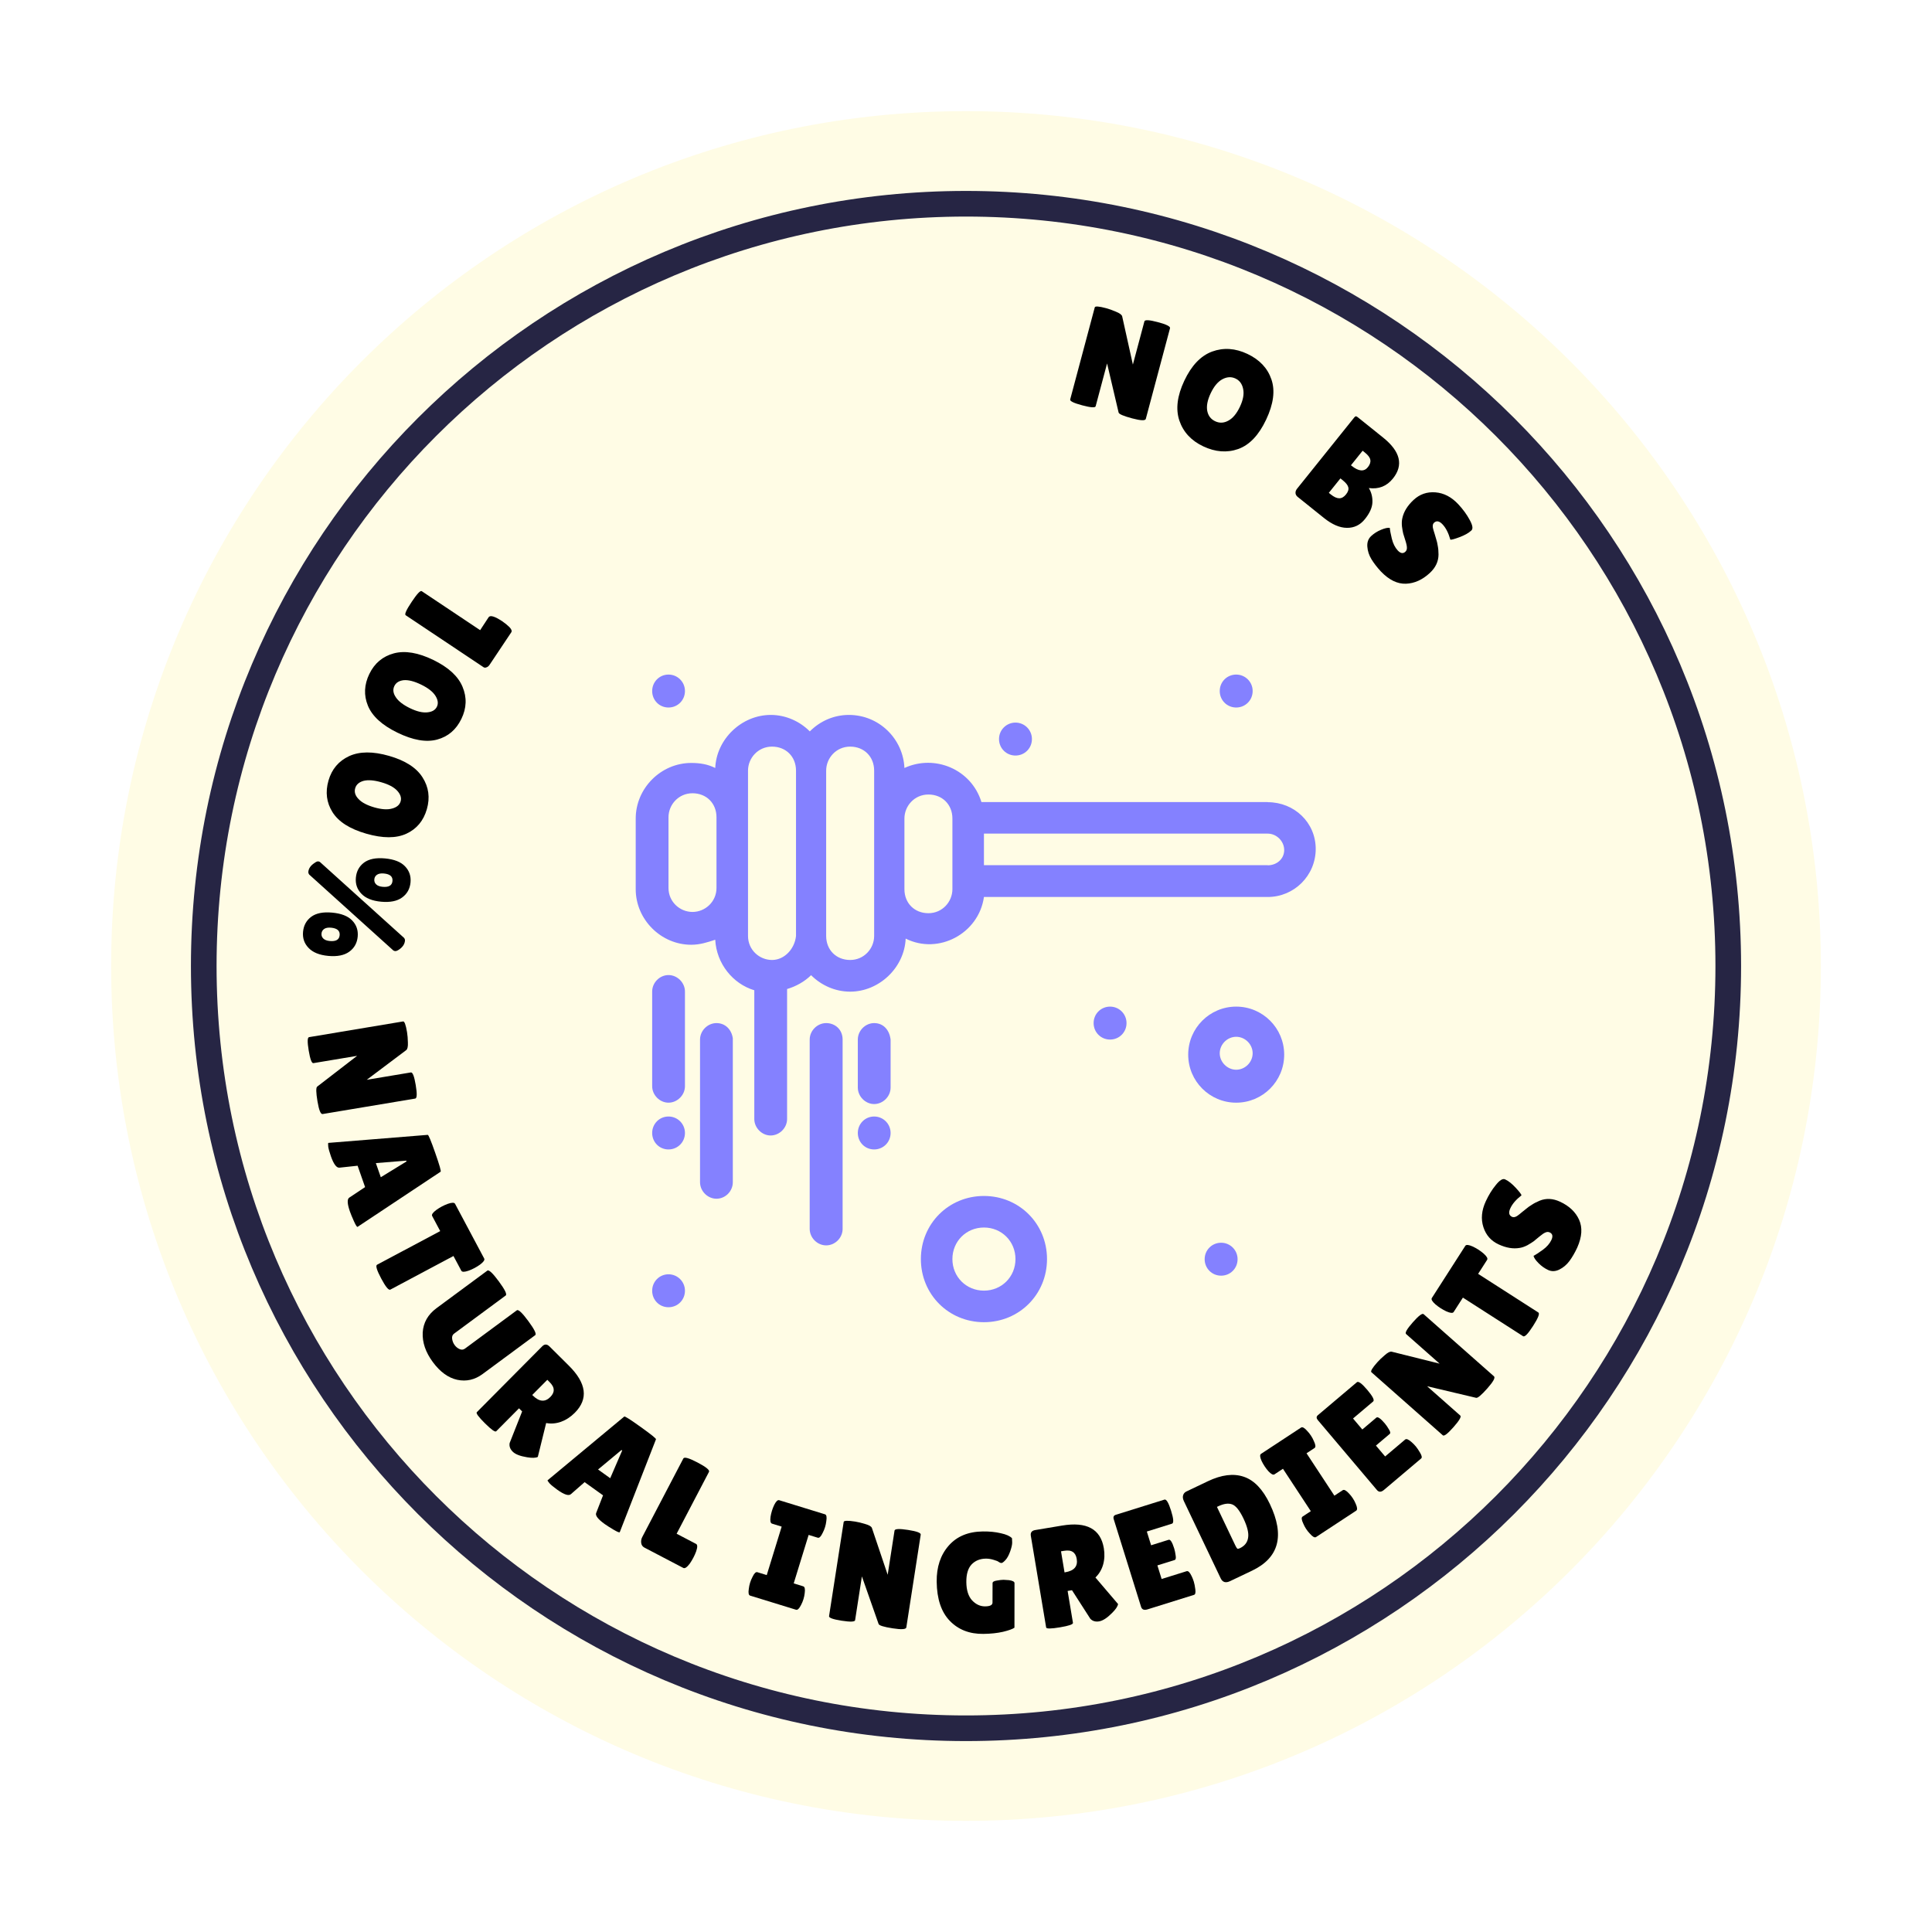 <svg xmlns="http://www.w3.org/2000/svg" fill="none" viewBox="0 0 226 226" height="226" width="226">
<g filter="url(#filter0_d_691_5350)">
<path fill="#FFFCE5" d="M213 103C213 158.228 168.228 203 113 203C57.772 203 13 158.228 13 103C13 47.772 57.772 3 113 3C168.228 3 213 47.772 213 103Z"></path>
<path fill="#8481FF" d="M148.295 83.822H114.805C113.629 79.984 109.338 78.204 105.797 79.837C105.65 76.439 102.843 73.63 99.302 73.63C97.523 73.63 95.907 74.366 94.731 75.557C93.556 74.38 91.924 73.63 90.161 73.63C86.766 73.63 83.813 76.439 83.666 79.837C82.784 79.395 81.888 79.248 80.859 79.248C77.317 79.248 74.364 82.205 74.364 85.749V94.015C74.364 97.559 77.317 100.515 80.859 100.515C81.888 100.515 82.784 100.221 83.666 99.927C83.813 102.736 85.738 105.089 88.236 105.839V120.9C88.236 121.929 89.118 122.826 90.146 122.826C91.175 122.826 92.071 121.944 92.071 120.9V105.692C93.1 105.398 94.144 104.81 94.878 104.074C96.054 105.251 97.685 106.001 99.448 106.001C102.843 106.001 105.797 103.192 105.944 99.795C109.779 101.721 114.496 99.206 115.099 94.927H148.295C151.396 94.927 153.909 92.412 153.909 89.308C153.909 86.205 151.396 83.837 148.295 83.837V83.822ZM81.006 96.677C79.536 96.677 78.199 95.5 78.199 93.868V85.602C78.199 84.131 79.375 82.793 81.006 82.793C82.637 82.793 83.813 83.969 83.813 85.602V93.868C83.813 95.485 82.49 96.677 81.006 96.677ZM90.308 102.295C88.838 102.295 87.501 101.118 87.501 99.486V80.146C87.501 78.675 88.677 77.337 90.308 77.337C91.939 77.337 93.115 78.513 93.115 80.146V99.486C92.968 100.957 91.792 102.295 90.308 102.295ZM102.255 99.486C102.255 100.957 101.08 102.295 99.448 102.295C97.817 102.295 96.642 101.118 96.642 99.486V80.146C96.642 78.675 97.817 77.337 99.448 77.337C101.08 77.337 102.255 78.513 102.255 80.146V99.486ZM111.41 94.015C111.41 95.485 110.235 96.824 108.604 96.824C106.972 96.824 105.797 95.647 105.797 94.015V85.749C105.797 84.278 106.972 82.94 108.604 82.94C110.235 82.94 111.41 84.117 111.41 85.749V94.015ZM148.295 91.206H115.099V87.514H148.295C149.324 87.514 150.221 88.396 150.221 89.441C150.221 90.485 149.339 91.22 148.295 91.22V91.206Z"></path>
<path fill="#8481FF" d="M96.642 109.678C95.613 109.678 94.716 110.56 94.716 111.605V133.754C94.716 134.783 95.598 135.681 96.642 135.681C97.685 135.681 98.567 134.798 98.567 133.754V111.605C98.567 110.428 97.685 109.678 96.642 109.678Z"></path>
<path fill="#8481FF" d="M83.813 109.678C82.784 109.678 81.888 110.56 81.888 111.605V128.297C81.888 129.327 82.769 130.224 83.813 130.224C84.856 130.224 85.723 129.342 85.723 128.297V111.458C85.576 110.428 84.841 109.678 83.813 109.678Z"></path>
<path fill="#8481FF" d="M102.255 109.678C101.227 109.678 100.345 110.56 100.345 111.605V117.223C100.345 118.252 101.227 119.149 102.255 119.149C103.284 119.149 104.18 118.267 104.18 117.223V111.605C104.033 110.428 103.299 109.678 102.255 109.678Z"></path>
<path fill="#8481FF" d="M78.199 104.06C77.17 104.06 76.289 104.942 76.289 105.986V117.061C76.289 118.091 77.17 118.988 78.199 118.988C79.228 118.988 80.124 118.105 80.124 117.061V105.986C80.124 104.957 79.243 104.06 78.199 104.06Z"></path>
<path fill="#8481FF" d="M102.255 120.606C103.313 120.606 104.18 121.459 104.18 122.532C104.18 123.606 103.328 124.459 102.255 124.459C101.182 124.459 100.345 123.606 100.345 122.532C100.345 121.459 101.197 120.606 102.255 120.606Z"></path>
<path fill="#8481FF" d="M129.853 107.751C130.911 107.751 131.778 108.604 131.778 109.678C131.778 110.752 130.926 111.605 129.853 111.605C128.78 111.605 127.928 110.752 127.928 109.678C127.928 108.604 128.78 107.751 129.853 107.751Z"></path>
<path fill="#8481FF" d="M142.844 135.372C143.902 135.372 144.769 136.225 144.769 137.298C144.769 138.372 143.916 139.225 142.844 139.225C141.771 139.225 140.918 138.372 140.918 137.298C140.918 136.225 141.771 135.372 142.844 135.372Z"></path>
<path fill="#8481FF" d="M144.607 68.909C145.665 68.909 146.532 69.762 146.532 70.836C146.532 71.909 145.68 72.763 144.607 72.763C143.534 72.763 142.682 71.909 142.682 70.836C142.682 69.762 143.534 68.909 144.607 68.909Z"></path>
<path fill="#8481FF" d="M118.787 74.527C119.845 74.527 120.712 75.38 120.712 76.454C120.712 77.528 119.86 78.381 118.787 78.381C117.715 78.381 116.862 77.528 116.862 76.454C116.862 75.38 117.729 74.527 118.787 74.527Z"></path>
<path fill="#8481FF" d="M78.199 68.909C79.257 68.909 80.124 69.762 80.124 70.836C80.124 71.909 79.272 72.763 78.199 72.763C77.126 72.763 76.289 71.909 76.289 70.836C76.289 69.762 77.141 68.909 78.199 68.909Z"></path>
<path fill="#8481FF" d="M78.199 139.063C79.257 139.063 80.124 139.916 80.124 140.99C80.124 142.064 79.272 142.917 78.199 142.917C77.126 142.917 76.289 142.064 76.289 140.99C76.289 139.916 77.141 139.063 78.199 139.063Z"></path>
<path fill="#8481FF" d="M78.199 120.606C79.257 120.606 80.124 121.459 80.124 122.532C80.124 123.606 79.272 124.459 78.199 124.459C77.126 124.459 76.289 123.606 76.289 122.532C76.289 121.459 77.141 120.606 78.199 120.606Z"></path>
<path fill="#8481FF" d="M144.607 107.751C141.506 107.751 138.993 110.266 138.993 113.37C138.993 116.473 141.506 118.988 144.607 118.988C147.708 118.988 150.221 116.473 150.221 113.37C150.221 110.266 147.708 107.751 144.607 107.751ZM144.607 115.134C143.578 115.134 142.682 114.252 142.682 113.208C142.682 112.164 143.564 111.281 144.607 111.281C145.65 111.281 146.532 112.164 146.532 113.208C146.532 114.252 145.65 115.134 144.607 115.134Z"></path>
<path fill="#8481FF" d="M115.099 129.901C110.97 129.901 107.722 133.151 107.722 137.284C107.722 141.416 110.97 144.667 115.099 144.667C119.228 144.667 122.476 141.416 122.476 137.284C122.476 133.151 119.228 129.901 115.099 129.901ZM115.099 140.975C113.027 140.975 111.41 139.357 111.41 137.284C111.41 135.21 113.027 133.592 115.099 133.592C117.171 133.592 118.787 135.21 118.787 137.284C118.787 139.357 117.171 140.975 115.099 140.975Z"></path>
<path fill="black" d="M134.033 39.003C133.973 39.228 133.438 39.206 132.429 38.937C131.42 38.667 130.894 38.441 130.851 38.257L129.503 32.515L128.166 37.523C128.115 37.716 127.59 37.679 126.591 37.413C125.604 37.149 125.136 36.921 125.187 36.728L128.063 25.955C128.106 25.794 128.551 25.826 129.399 26.053C129.732 26.142 130.11 26.277 130.533 26.459C130.969 26.633 131.215 26.814 131.268 27L132.521 32.648L133.87 27.591C133.925 27.387 134.451 27.419 135.45 27.685C136.448 27.952 136.92 28.187 136.866 28.391L134.033 39.003Z"></path>
<path fill="black" d="M140.754 42.213C139.348 41.549 138.416 40.543 137.958 39.197C137.51 37.855 137.704 36.3 138.539 34.531C139.378 32.753 140.461 31.618 141.787 31.126C143.123 30.638 144.499 30.729 145.916 31.398C147.343 32.072 148.28 33.067 148.727 34.384C149.179 35.691 148.973 37.259 148.11 39.087C147.251 40.906 146.163 42.051 144.847 42.523C143.535 42.985 142.171 42.882 140.754 42.213ZM144.52 34.277C144.037 34.05 143.526 34.078 142.986 34.364C142.455 34.654 142.001 35.201 141.621 36.005C141.246 36.799 141.113 37.485 141.22 38.065C141.332 38.633 141.64 39.037 142.142 39.274C142.654 39.516 143.168 39.494 143.684 39.209C144.209 38.929 144.662 38.387 145.041 37.583C145.421 36.779 145.547 36.083 145.419 35.495C145.302 34.911 145.002 34.505 144.52 34.277Z"></path>
<path fill="black" d="M162.941 45.976C162.218 46.877 161.279 47.249 160.123 47.091C160.423 47.588 160.562 48.142 160.542 48.752C160.522 49.363 160.231 50.019 159.667 50.721C159.111 51.415 158.409 51.756 157.563 51.746C156.724 51.743 155.824 51.356 154.863 50.584L151.795 48.122C151.648 48.004 151.565 47.858 151.546 47.687C151.534 47.506 151.594 47.334 151.726 47.169L158.403 38.85C158.479 38.755 158.541 38.705 158.588 38.7C158.65 38.693 158.729 38.727 158.824 38.804L161.788 41.182C163.816 42.81 164.2 44.408 162.941 45.976ZM159.396 42.725L158.03 44.428L158.095 44.48C158.926 45.147 159.565 45.204 160.01 44.649C160.253 44.346 160.348 44.059 160.295 43.788C160.25 43.524 160.042 43.243 159.669 42.944L159.396 42.725ZM156.799 45.961L155.442 47.651L155.676 47.839C156.049 48.138 156.378 48.288 156.662 48.288C156.947 48.289 157.211 48.137 157.454 47.834C157.698 47.531 157.786 47.252 157.718 46.999C157.66 46.752 157.444 46.48 157.072 46.18L156.799 45.961Z"></path>
<path fill="black" d="M162.574 51.751C162.595 52.019 162.675 52.438 162.811 53.009C162.955 53.588 163.186 54.049 163.504 54.391C163.829 54.74 164.126 54.791 164.395 54.541C164.517 54.427 164.577 54.28 164.576 54.099C164.583 53.911 164.526 53.63 164.406 53.256C164.286 52.882 164.198 52.6 164.142 52.409C164.094 52.211 164.045 51.93 163.996 51.566C163.962 51.203 163.977 50.886 164.042 50.613C164.203 49.856 164.642 49.145 165.358 48.479C166.074 47.813 166.922 47.518 167.902 47.593C168.898 47.668 169.797 48.137 170.599 49C171.143 49.586 171.581 50.187 171.913 50.805C172.252 51.414 172.328 51.822 172.14 52.028C172.115 52.05 172.091 52.073 172.066 52.096C171.782 52.36 171.336 52.608 170.73 52.837C170.133 53.059 169.775 53.156 169.658 53.128C169.443 52.358 169.142 51.765 168.756 51.35C168.378 50.943 168.042 50.876 167.749 51.149C167.57 51.315 167.551 51.613 167.693 52.043C167.721 52.138 167.763 52.273 167.82 52.448C167.876 52.623 167.936 52.826 167.998 53.056C168.076 53.287 168.138 53.549 168.182 53.841C168.242 54.134 168.273 54.477 168.274 54.871C168.268 55.68 167.932 56.395 167.265 57.016C166.394 57.825 165.459 58.247 164.459 58.282C163.459 58.316 162.486 57.84 161.539 56.855C161.085 56.366 160.714 55.885 160.424 55.411C160.142 54.944 159.983 54.455 159.947 53.943C159.91 53.431 160.059 53.019 160.393 52.709C160.726 52.399 161.113 52.153 161.552 51.973C161.999 51.785 162.339 51.711 162.574 51.751Z"></path>
<path fill="black" d="M47.454 61.967C47.297 61.862 47.533 61.338 48.163 60.396C48.786 59.462 49.176 59.048 49.333 59.153L56.167 63.715L57.152 62.209C57.337 61.932 57.873 62.09 58.761 62.682C59.065 62.885 59.343 63.111 59.592 63.357C59.835 63.613 59.908 63.815 59.809 63.963L57.273 67.761C57.169 67.918 57.048 68.018 56.913 68.061C56.78 68.12 56.663 68.115 56.561 68.047L47.454 61.967Z"></path>
<path fill="black" d="M43.208 68.829C43.815 67.579 44.772 66.778 46.08 66.425C47.383 66.083 48.919 66.341 50.688 67.2C52.457 68.06 53.597 69.108 54.108 70.344C54.629 71.586 54.584 72.836 53.972 74.095C53.355 75.365 52.408 76.171 51.13 76.513C49.851 76.856 48.308 76.587 46.499 75.708C44.69 74.83 43.535 73.774 43.034 72.543C42.538 71.326 42.596 70.088 43.208 68.829ZM51.108 72.667C51.293 72.287 51.231 71.856 50.922 71.372C50.618 70.903 50.067 70.475 49.267 70.086C48.468 69.698 47.793 69.524 47.242 69.565C46.696 69.621 46.325 69.849 46.131 70.249C45.932 70.659 45.987 71.093 46.295 71.551C46.599 72.02 47.15 72.449 47.95 72.837C48.749 73.225 49.429 73.389 49.99 73.328C50.546 73.277 50.919 73.057 51.108 72.667Z"></path>
<path fill="black" d="M38.425 81.309C38.809 79.974 39.614 79.021 40.842 78.449C42.067 77.888 43.625 77.879 45.515 78.422C47.405 78.965 48.708 79.802 49.424 80.932C50.15 82.066 50.32 83.305 49.933 84.651C49.544 86.007 48.748 86.963 47.548 87.52C46.348 88.077 44.781 88.078 42.848 87.522C40.915 86.967 39.596 86.126 38.891 84.998C38.194 83.885 38.038 82.655 38.425 81.309ZM46.867 83.735C46.983 83.329 46.848 82.915 46.461 82.491C46.082 82.082 45.465 81.754 44.611 81.509C43.756 81.263 43.061 81.208 42.525 81.343C41.997 81.492 41.672 81.78 41.549 82.207C41.423 82.645 41.551 83.063 41.934 83.462C42.313 83.872 42.93 84.199 43.784 84.445C44.639 84.69 45.337 84.735 45.879 84.578C46.418 84.433 46.747 84.151 46.867 83.735Z"></path>
<path fill="black" d="M48.022 93.221C47.952 93.973 47.624 94.562 47.037 94.988C46.451 95.413 45.633 95.577 44.581 95.479C43.541 95.383 42.773 95.072 42.275 94.546C41.776 94.031 41.56 93.402 41.629 92.661C41.698 91.92 42.014 91.335 42.579 90.908C43.154 90.482 43.972 90.318 45.035 90.416C46.108 90.516 46.888 90.823 47.376 91.337C47.875 91.852 48.09 92.48 48.022 93.221ZM44.76 93.738C45.479 93.805 45.863 93.579 45.911 93.058C45.959 92.538 45.624 92.245 44.904 92.178C44.562 92.147 44.295 92.194 44.105 92.322C43.914 92.449 43.808 92.629 43.787 92.861C43.765 93.094 43.836 93.29 44 93.45C44.163 93.611 44.417 93.707 44.76 93.738ZM41.843 99.56C41.773 100.313 41.445 100.902 40.858 101.327C40.272 101.752 39.453 101.916 38.402 101.819C37.362 101.722 36.593 101.411 36.096 100.885C35.596 100.37 35.381 99.742 35.45 99.001C35.519 98.259 35.836 97.675 36.4 97.248C36.975 96.821 37.794 96.657 38.856 96.756C39.929 96.855 40.709 97.162 41.197 97.676C41.696 98.191 41.911 98.819 41.843 99.56ZM38.581 100.078C39.3 100.145 39.684 99.918 39.732 99.398C39.78 98.878 39.445 98.585 38.725 98.518C38.383 98.486 38.116 98.534 37.925 98.661C37.735 98.789 37.629 98.969 37.608 99.201C37.586 99.433 37.657 99.629 37.821 99.79C37.984 99.95 38.238 100.046 38.581 100.078ZM47.268 99.713C47.348 99.82 47.382 99.93 47.372 100.04C47.334 100.449 47.095 100.801 46.655 101.095C46.476 101.212 46.332 101.266 46.221 101.256C46.122 101.246 46.046 101.217 45.995 101.168L36.172 92.305C36.093 92.198 36.058 92.088 36.069 91.978C36.106 91.579 36.35 91.234 36.801 90.941C36.98 90.812 37.12 90.753 37.219 90.762C37.319 90.771 37.394 90.801 37.445 90.85L47.268 99.713Z"></path>
<path fill="black" d="M37.74 120.317C37.51 120.355 37.309 119.859 37.137 118.829C36.965 117.799 36.954 117.226 37.103 117.111L41.774 113.509L36.661 114.363C36.464 114.396 36.28 113.903 36.11 112.884C35.942 111.876 35.956 111.355 36.153 111.322L47.151 109.485C47.315 109.458 47.47 109.877 47.614 110.742C47.671 111.082 47.704 111.482 47.714 111.943C47.736 112.412 47.673 112.71 47.525 112.836L42.901 116.312L48.063 115.45C48.271 115.415 48.46 115.907 48.63 116.926C48.801 117.945 48.782 118.472 48.574 118.507L37.74 120.317Z"></path>
<path fill="black" d="M40.935 131.726C40.616 130.813 40.591 130.269 40.859 130.093L42.707 128.864L41.832 126.363L39.721 126.589C39.374 126.639 39.036 126.193 38.706 125.249C38.53 124.745 38.426 124.364 38.394 124.104C38.372 123.841 38.377 123.704 38.409 123.693L50.033 122.753C50.117 122.723 50.41 123.427 50.913 124.864C51.416 126.301 51.625 127.034 51.541 127.064L41.826 133.515C41.753 133.541 41.611 133.32 41.4 132.852C41.189 132.384 41.035 132.009 40.935 131.726ZM43.967 126.057L44.545 127.709L47.554 125.862L47.521 125.768L43.967 126.057Z"></path>
<path fill="black" d="M45.66 140.856C45.464 140.96 45.108 140.527 44.591 139.556C44.074 138.585 43.913 138.048 44.109 137.943L51.494 134.011L50.554 132.245C50.465 132.078 50.628 131.841 51.043 131.532C51.243 131.387 51.456 131.255 51.681 131.135C51.907 131.015 52.136 130.912 52.367 130.827C52.855 130.655 53.143 130.653 53.232 130.819L56.639 137.219C56.728 137.385 56.565 137.623 56.151 137.932C55.95 138.076 55.738 138.209 55.512 138.329C55.286 138.449 55.058 138.552 54.827 138.637C54.339 138.809 54.051 138.811 53.962 138.644L53.045 136.923L45.66 140.856Z"></path>
<path fill="black" d="M60.456 143.277C60.635 143.145 61.081 143.561 61.794 144.526C62.514 145.501 62.784 146.054 62.605 146.186L56.452 150.731C55.54 151.404 54.553 151.629 53.49 151.406C52.436 151.176 51.483 150.485 50.632 149.332C49.787 148.188 49.392 147.036 49.447 145.876C49.518 144.719 50.058 143.767 51.068 143.021L57.007 138.635C57.186 138.503 57.632 138.919 58.344 139.884C59.064 140.859 59.334 141.412 59.156 141.544L53.11 146.01C52.931 146.142 52.857 146.341 52.889 146.608C52.926 146.884 53.025 147.129 53.183 147.344C53.342 147.558 53.533 147.714 53.756 147.811C53.987 147.917 54.2 147.898 54.397 147.752L60.456 143.277Z"></path>
<path fill="black" d="M58.046 157.426C57.921 157.552 57.484 157.244 56.734 156.5C55.977 155.749 55.658 155.314 55.775 155.195L63.431 147.484C63.705 147.208 63.988 147.214 64.28 147.504L66.539 149.747C68.613 151.806 68.847 153.643 67.242 155.26C66.757 155.749 66.22 156.1 65.632 156.315C65.051 156.521 64.47 156.57 63.888 156.462L62.912 160.426C62.661 160.552 62.241 160.566 61.651 160.466C60.842 160.335 60.283 160.117 59.976 159.812C59.668 159.506 59.549 159.169 59.618 158.799L61.078 155.105L60.712 154.741L58.046 157.426ZM64.023 151.406L62.261 153.18L62.321 153.239C63.07 153.982 63.754 154.043 64.372 153.42C64.654 153.136 64.786 152.853 64.769 152.57C64.769 152.287 64.602 151.981 64.271 151.653L64.023 151.406Z"></path>
<path fill="black" d="M70.739 168.28C69.953 167.717 69.619 167.286 69.737 166.988L70.542 164.92L68.387 163.377L66.791 164.775C66.536 165.016 66.002 164.846 65.189 164.264C64.756 163.953 64.451 163.701 64.276 163.507C64.107 163.304 64.032 163.189 64.052 163.162L73.02 155.707C73.072 155.634 73.717 156.041 74.954 156.928C76.192 157.814 76.785 158.294 76.733 158.366L72.497 169.231C72.451 169.294 72.208 169.195 71.766 168.934C71.325 168.672 70.983 168.454 70.739 168.28ZM69.959 161.898L71.381 162.918L72.781 159.676L72.699 159.618L69.959 161.898Z"></path>
<path fill="black" d="M75.132 169.793L79.937 160.607C80.045 160.401 80.596 160.557 81.591 161.077C82.595 161.603 83.043 161.969 82.935 162.175L79.15 169.412L81.424 170.602C81.601 170.694 81.603 170.99 81.43 171.489C81.341 171.731 81.235 171.97 81.111 172.206C80.988 172.442 80.847 172.676 80.689 172.907C80.362 173.338 80.111 173.507 79.934 173.415L75.385 171.035C75.168 170.922 75.043 170.743 75.007 170.499C74.972 170.255 75.013 170.02 75.132 169.793Z"></path>
<path fill="black" d="M89.692 174.249L91.438 168.579L90.307 168.23C90.127 168.175 90.07 167.907 90.136 167.428C90.173 167.195 90.227 166.962 90.299 166.728C90.371 166.494 90.457 166.271 90.558 166.058C90.773 165.624 90.97 165.435 91.151 165.491L96.503 167.139C96.683 167.194 96.735 167.46 96.658 167.936C96.632 168.173 96.583 168.407 96.511 168.641C96.439 168.875 96.348 169.096 96.237 169.306C96.032 169.743 95.84 169.934 95.659 169.878L94.592 169.55L92.846 175.22L93.961 175.564C94.141 175.619 94.198 175.887 94.132 176.366C94.106 176.602 94.057 176.837 93.985 177.071C93.913 177.305 93.822 177.526 93.71 177.736C93.496 178.17 93.298 178.359 93.117 178.303L87.749 176.651C87.569 176.595 87.517 176.329 87.594 175.853C87.62 175.617 87.669 175.382 87.741 175.148C87.813 174.915 87.904 174.693 88.016 174.483C88.22 174.046 88.412 173.855 88.593 173.911L89.692 174.249Z"></path>
<path fill="black" d="M106.019 180.371C105.984 180.601 105.45 180.637 104.418 180.476C103.385 180.316 102.838 180.147 102.776 179.969L100.823 174.403L100.028 179.525C99.998 179.723 99.472 179.742 98.451 179.584C97.44 179.427 96.951 179.25 96.981 179.052L98.692 168.034C98.718 167.869 99.164 167.854 100.031 167.989C100.372 168.042 100.762 168.136 101.202 168.272C101.654 168.398 101.917 168.552 101.991 168.732L103.838 174.213L104.641 169.042C104.673 168.833 105.2 168.808 106.221 168.967C107.242 169.125 107.737 169.309 107.704 169.518L106.019 180.371Z"></path>
<path fill="black" d="M116.1 177.466L116.107 175.199C116.105 175.043 116.265 174.941 116.587 174.893C116.909 174.834 117.175 174.803 117.386 174.8L118.037 174.843C118.46 174.905 118.672 175.019 118.674 175.186L118.668 180.403C118.447 180.561 117.999 180.722 117.323 180.885C116.658 181.037 115.892 181.118 115.026 181.128C113.415 181.147 112.109 180.64 111.108 179.607C110.107 178.574 109.595 177.046 109.571 175.024C109.551 173.302 110.019 171.897 110.973 170.808C111.927 169.719 113.259 169.165 114.97 169.145C115.748 169.136 116.449 169.205 117.073 169.354C117.708 169.491 118.144 169.686 118.38 169.939C118.392 170.027 118.399 170.194 118.402 170.438C118.405 170.683 118.326 171.034 118.164 171.491C118.003 171.938 117.818 172.273 117.609 172.498C117.401 172.722 117.247 172.835 117.147 172.836C117.058 172.837 116.957 172.8 116.845 172.723C116.744 172.636 116.538 172.549 116.226 172.464C115.913 172.367 115.613 172.321 115.324 172.324C114.635 172.332 114.077 172.561 113.648 173.01C113.231 173.46 113.028 174.151 113.039 175.084C113.05 176.017 113.275 176.726 113.714 177.21C114.164 177.682 114.672 177.915 115.239 177.909C115.816 177.902 116.103 177.754 116.1 177.466Z"></path>
<path fill="black" d="M125.512 179.836C125.541 180.011 125.035 180.186 123.994 180.36C122.942 180.536 122.402 180.541 122.375 180.377L120.584 169.659C120.52 169.275 120.691 169.05 121.096 168.982L124.236 168.457C127.119 167.976 128.747 168.859 129.123 171.105C129.236 171.785 129.208 172.426 129.038 173.029C128.867 173.621 128.567 174.121 128.14 174.531L130.788 177.637C130.744 177.914 130.51 178.263 130.084 178.684C129.506 179.265 129.002 179.591 128.575 179.662C128.148 179.734 127.804 179.633 127.545 179.361L125.398 176.019L124.888 176.104L125.512 179.836ZM124.114 171.469L124.526 173.935L124.608 173.921C125.649 173.747 126.098 173.227 125.953 172.361C125.887 171.967 125.734 171.694 125.495 171.542C125.265 171.378 124.92 171.334 124.459 171.411L124.114 171.469Z"></path>
<path fill="black" d="M136.706 170.12C136.908 170.057 137.125 170.397 137.356 171.14C137.426 171.362 137.482 171.636 137.525 171.96C137.575 172.27 137.537 172.445 137.409 172.485L135.389 173.116L135.885 174.707L138.813 173.793C138.993 173.737 139.188 173.932 139.397 174.379C139.492 174.57 139.576 174.783 139.648 175.016C139.718 175.239 139.777 175.541 139.826 175.921C139.875 176.302 139.825 176.515 139.677 176.561L134.236 178.259C133.832 178.385 133.58 178.284 133.477 177.955L130.285 167.725C130.198 167.449 130.277 167.273 130.521 167.197L136.217 165.419C136.44 165.35 136.699 165.787 136.993 166.731C137.284 167.664 137.319 168.166 137.096 168.235L134.153 169.154L134.654 170.761L136.706 170.12Z"></path>
<path fill="black" d="M142.794 174.631L138.491 165.604C138.371 165.353 138.338 165.129 138.392 164.931C138.45 164.719 138.58 164.564 138.781 164.469L141.293 163.271C142.888 162.511 144.288 162.336 145.493 162.746C146.708 163.152 147.726 164.217 148.549 165.942C150.308 169.633 149.613 172.229 146.464 173.731L143.891 174.957C143.38 175.201 143.014 175.092 142.794 174.631ZM142.355 166.273L144.499 170.771C144.6 170.982 144.679 171.11 144.738 171.156C144.792 171.192 144.894 171.174 145.045 171.102C145.596 170.839 145.915 170.435 145.999 169.89C146.094 169.34 145.914 168.589 145.46 167.636C145.001 166.673 144.552 166.118 144.112 165.971C143.683 165.818 143.147 165.895 142.505 166.201L142.355 166.273Z"></path>
<path fill="black" d="M153.335 166.772L150.077 161.813L149.088 162.463C148.93 162.567 148.688 162.441 148.36 162.084C148.204 161.907 148.059 161.717 147.925 161.512C147.791 161.308 147.674 161.099 147.573 160.886C147.376 160.444 147.356 160.171 147.514 160.067L152.194 156.992C152.352 156.889 152.59 157.018 152.908 157.381C153.073 157.551 153.223 157.739 153.357 157.943C153.492 158.147 153.604 158.359 153.695 158.579C153.902 159.015 153.926 159.284 153.768 159.388L152.835 160.001L156.093 164.96L157.068 164.319C157.226 164.216 157.469 164.342 157.796 164.699C157.961 164.869 158.111 165.057 158.245 165.261C158.38 165.465 158.492 165.677 158.583 165.896C158.781 166.338 158.8 166.611 158.643 166.715L153.949 169.799C153.791 169.903 153.553 169.774 153.235 169.411C153.069 169.24 152.92 169.053 152.785 168.849C152.651 168.644 152.539 168.432 152.448 168.213C152.241 167.777 152.216 167.507 152.374 167.404L153.335 166.772Z"></path>
<path fill="black" d="M161.002 155.829C161.164 155.692 161.495 155.921 161.997 156.515C162.148 156.693 162.306 156.923 162.472 157.205C162.639 157.472 162.671 157.648 162.569 157.734L160.953 159.1L162.029 160.373L164.371 158.393C164.515 158.271 164.77 158.376 165.137 158.706C165.299 158.846 165.458 159.009 165.616 159.195C165.767 159.374 165.939 159.629 166.132 159.96C166.325 160.292 166.362 160.508 166.243 160.608L161.89 164.288C161.568 164.56 161.295 164.565 161.073 164.302L154.154 156.118C153.968 155.897 153.972 155.705 154.167 155.54L158.724 151.688C158.902 151.537 159.31 151.839 159.949 152.594C160.58 153.341 160.807 153.79 160.628 153.94L158.274 155.931L159.36 157.217L161.002 155.829Z"></path>
<path fill="black" d="M174.763 151C174.938 151.154 174.68 151.623 173.988 152.406C173.297 153.188 172.859 153.558 172.675 153.514L166.936 152.157L170.82 155.589C170.97 155.721 170.703 156.175 170.019 156.949C169.342 157.715 168.929 158.032 168.779 157.9L160.423 150.517C160.298 150.407 160.526 150.023 161.107 149.365C161.335 149.107 161.625 148.829 161.977 148.532C162.327 148.219 162.598 148.08 162.789 148.116L168.402 149.516L164.48 146.051C164.322 145.911 164.585 145.454 165.269 144.68C165.953 143.905 166.374 143.588 166.532 143.728L174.763 151Z"></path>
<path fill="black" d="M179.95 143.53C180.137 143.65 179.933 144.173 179.339 145.099C178.746 146.025 178.355 146.428 178.168 146.308L171.126 141.791L170.046 143.474C169.944 143.633 169.657 143.608 169.184 143.397C168.961 143.293 168.741 143.172 168.526 143.034C168.311 142.896 168.11 142.747 167.922 142.587C167.534 142.246 167.391 141.996 167.493 141.837L171.407 135.734C171.509 135.575 171.796 135.601 172.268 135.811C172.492 135.915 172.711 136.036 172.926 136.174C173.142 136.312 173.343 136.461 173.531 136.621C173.919 136.963 174.062 137.213 173.96 137.372L172.907 139.013L179.95 143.53Z"></path>
<path fill="black" d="M179.388 136.905C179.628 136.784 179.986 136.552 180.463 136.209C180.945 135.857 181.283 135.469 181.48 135.045C181.68 134.612 181.614 134.318 181.282 134.164C181.13 134.094 180.971 134.094 180.804 134.163C180.627 134.228 180.389 134.387 180.088 134.64C179.787 134.892 179.559 135.08 179.404 135.204C179.238 135.324 178.997 135.475 178.679 135.659C178.356 135.827 178.056 135.933 177.779 135.976C177.018 136.114 176.193 135.977 175.306 135.566C174.419 135.155 173.824 134.482 173.523 133.546C173.216 132.596 173.31 131.587 173.805 130.518C174.141 129.792 174.532 129.159 174.978 128.618C175.414 128.073 175.763 127.849 176.025 127.946C176.055 127.96 176.085 127.974 176.115 127.988C176.468 128.151 176.866 128.47 177.307 128.944C177.739 129.413 177.964 129.707 177.982 129.826C177.351 130.317 176.916 130.82 176.678 131.334C176.444 131.838 176.509 132.174 176.872 132.342C177.094 132.445 177.377 132.35 177.721 132.056C177.799 131.994 177.908 131.904 178.049 131.785C178.189 131.667 178.354 131.535 178.544 131.39C178.728 131.23 178.947 131.075 179.201 130.923C179.45 130.756 179.755 130.598 180.119 130.448C180.87 130.147 181.66 130.188 182.486 130.571C183.565 131.07 184.31 131.776 184.72 132.689C185.13 133.601 185.058 134.682 184.504 135.932C184.224 136.536 183.919 137.063 183.589 137.51C183.264 137.947 182.871 138.28 182.411 138.507C181.951 138.735 181.514 138.753 181.1 138.561C180.687 138.37 180.314 138.105 179.98 137.767C179.637 137.425 179.439 137.137 179.388 136.905Z"></path>
<path stroke-width="3" stroke="#262544" d="M202.167 103.001C202.167 152.246 162.246 192.167 113 192.167C63.755 192.167 23.834 152.246 23.834 103.001C23.834 53.755 63.755 13.834 113 13.834C162.246 13.834 202.167 53.755 202.167 103.001Z"></path>
</g>
<defs>
<filter color-interpolation-filters="sRGB" filterUnits="userSpaceOnUse" height="226" width="226" y="0" x="0" id="filter0_d_691_5350">
<feFlood result="BackgroundImageFix" flood-opacity="0"></feFlood>
<feColorMatrix result="hardAlpha" values="0 0 0 0 0 0 0 0 0 0 0 0 0 0 0 0 0 0 127 0" type="matrix" in="SourceAlpha"></feColorMatrix>
<feOffset dy="10"></feOffset>
<feGaussianBlur stdDeviation="6.5"></feGaussianBlur>
<feComposite operator="out" in2="hardAlpha"></feComposite>
<feColorMatrix values="0 0 0 0 0.149 0 0 0 0 0.145 0 0 0 0 0.267 0 0 0 0.1 0" type="matrix"></feColorMatrix>
<feBlend result="effect1_dropShadow_691_5350" in2="BackgroundImageFix" mode="normal"></feBlend>
<feBlend result="shape" in2="effect1_dropShadow_691_5350" in="SourceGraphic" mode="normal"></feBlend>
</filter>
</defs>
</svg>
